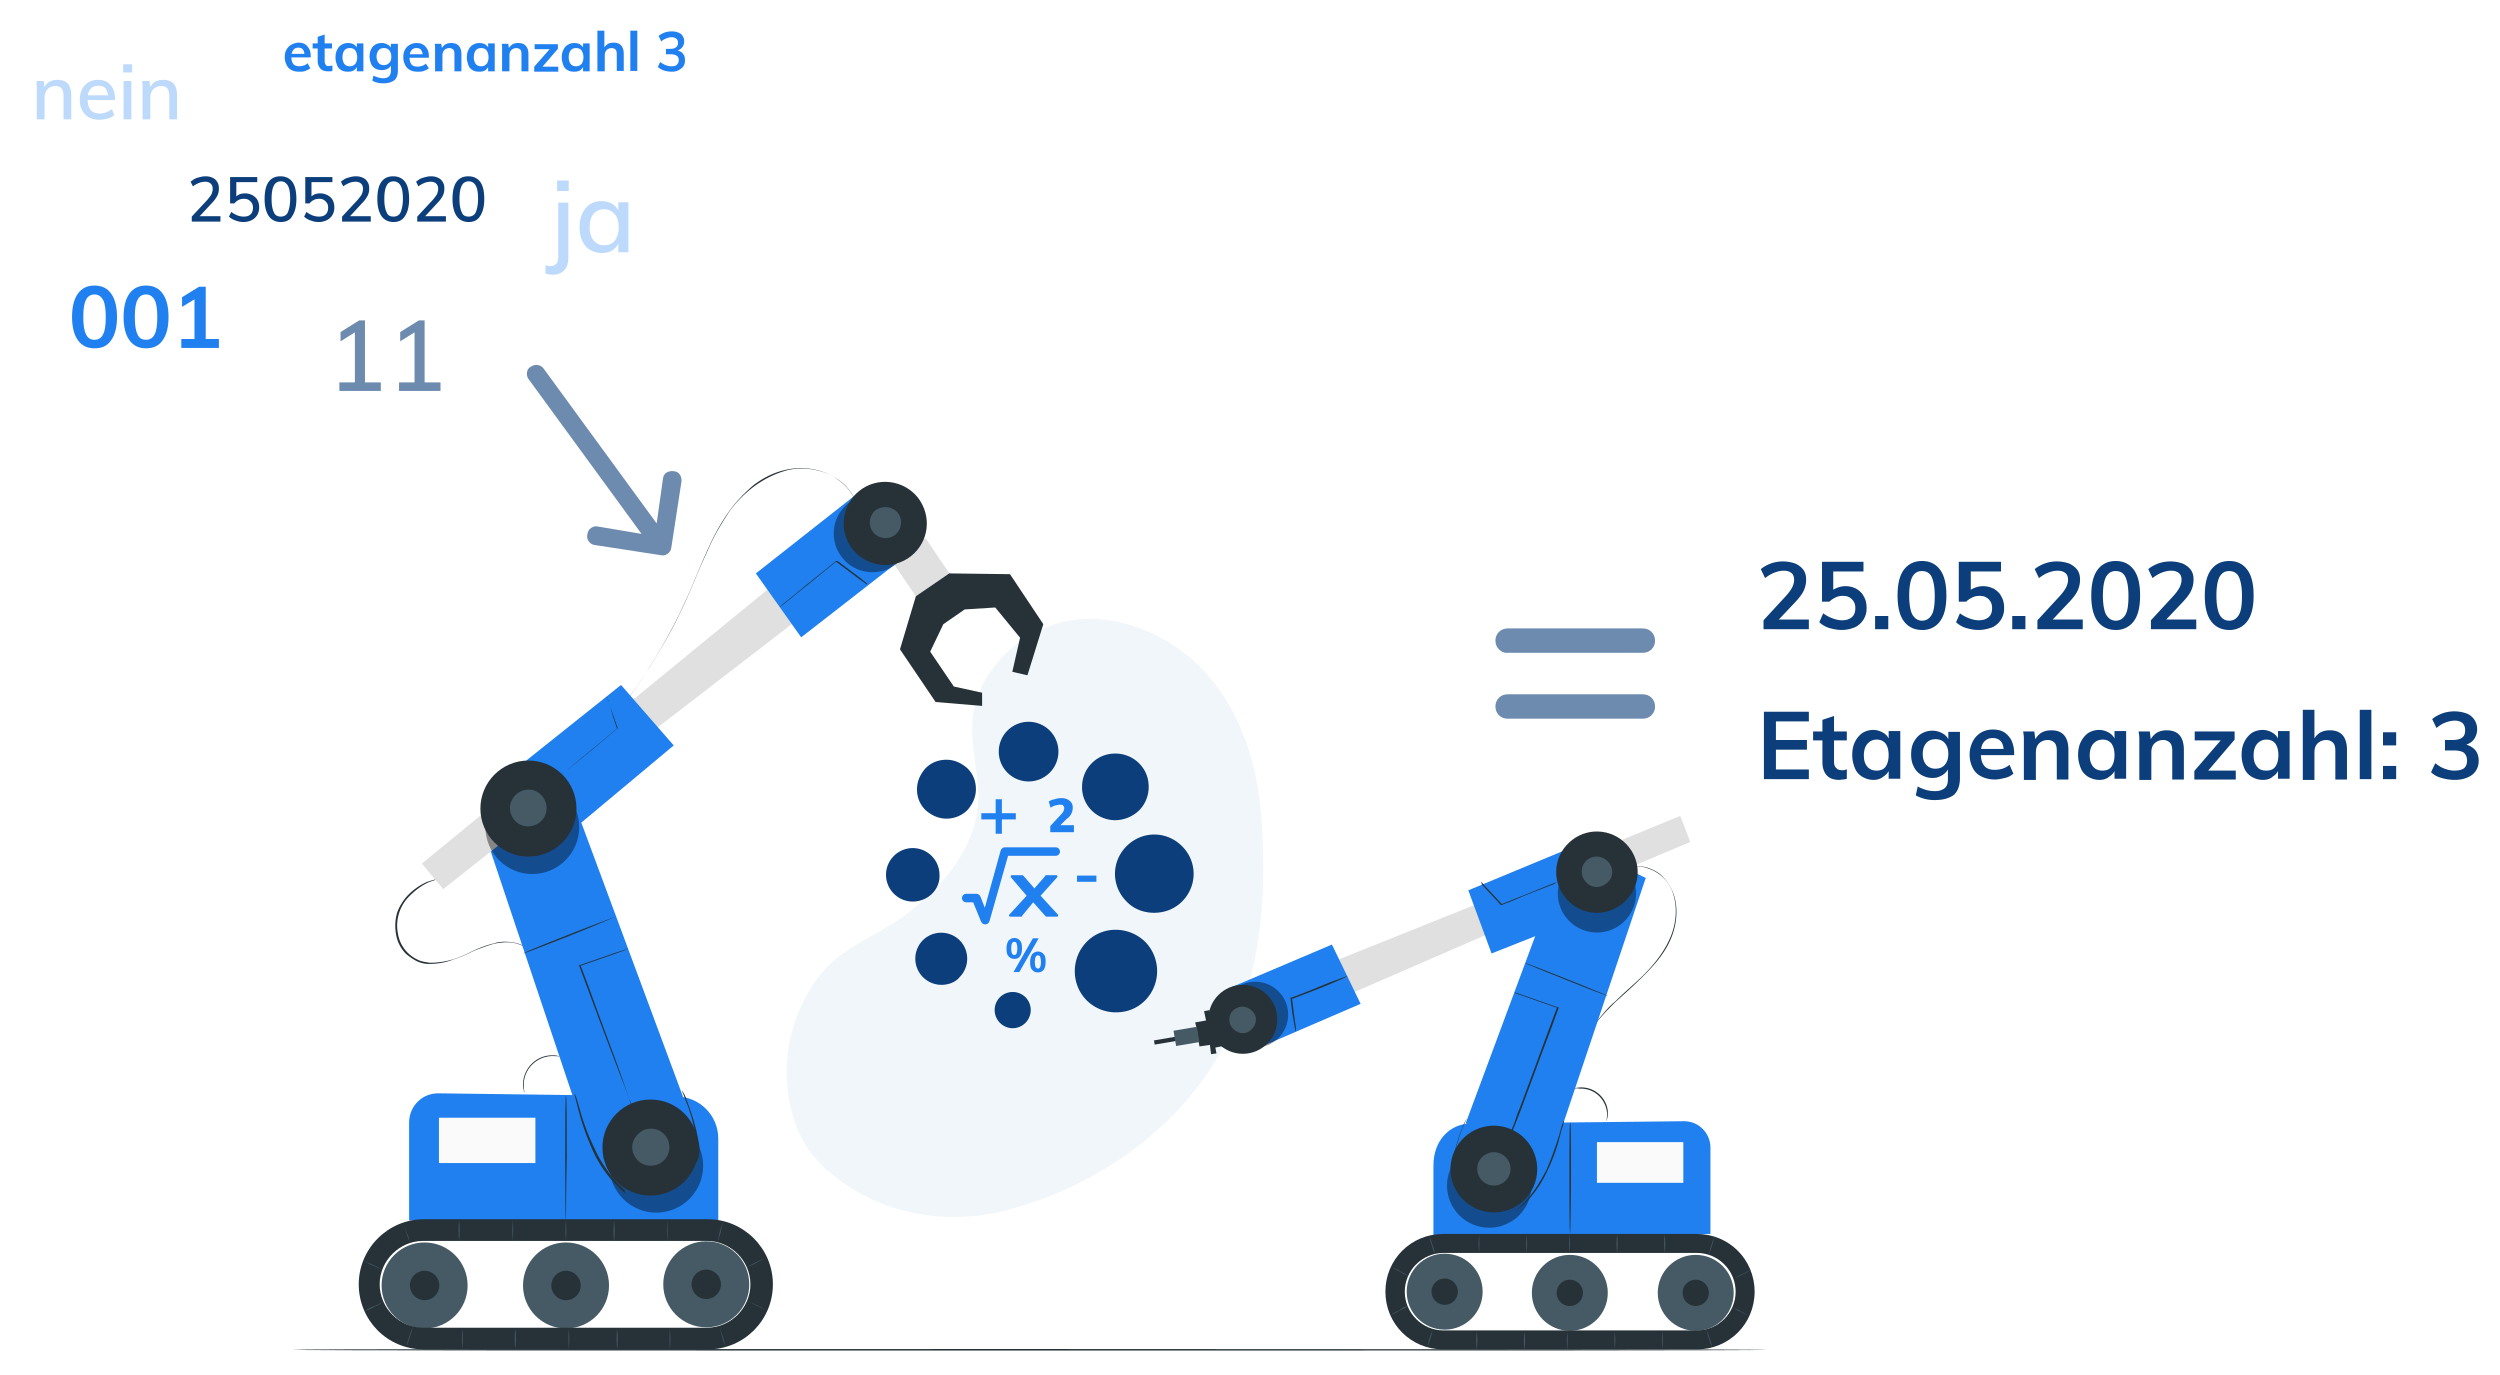 <?xml version="1.0"?>
<svg xmlns="http://www.w3.org/2000/svg" id="Ebene_1" x="0" y="0" version="1.1" viewBox="0 0 645.3 354.9" xml:space="preserve" width="600" height="330">
  <style>
    .st0{enable-background:new}.st1{fill:#0b3e7a}.st2{opacity:.6}.st3{opacity:.3}.st4{fill:#2080f0}.st5{fill:#263238}.st7{fill:#fafafa}.st8{opacity:.4;enable-background:new}.st9{fill:#455a64}.st10{fill:#e0e0e0}
  </style>
  <g>
    <g>
      <g class="st0">
        <path d="M49.5 57.1v-1.2l4-4.3c.5-.6.9-1.1 1.1-1.5.2-.5.3-.9.3-1.4 0-.6-.2-1-.5-1.3-.3-.3-.8-.5-1.4-.5-.5 0-1.1.1-1.6.3s-1.1.5-1.6.9l-.6-1.2c.5-.4 1-.8 1.7-1 .7-.2 1.4-.4 2.1-.4.7 0 1.3.1 1.9.4.5.2.9.6 1.2 1.1.3.5.4 1 .4 1.6 0 .7-.1 1.3-.4 1.9-.3.6-.8 1.3-1.5 2l-3.7 4-.2-.7h6.2v1.4h-7.4zM62.9 57.3c-.7 0-1.4-.1-2.1-.4-.7-.2-1.3-.6-1.7-1l.6-1.2c.5.4 1.1.7 1.6.9.5.2 1.1.3 1.6.3.8 0 1.4-.2 1.8-.6.4-.4.6-1 .6-1.7 0-.5-.1-.9-.3-1.2s-.5-.6-.8-.8-.8-.3-1.2-.3c-.5 0-1 .1-1.4.3-.4.2-.8.5-1.1.9h-1.1v-6.8h7V47H61v4.3l-.5-.1a4 4 0 011.2-1 4.15 4.15 0 013.5.2c.5.3 1 .7 1.3 1.3s.4 1.2.4 1.9-.2 1.4-.5 1.9-.8 1-1.4 1.3c-.6.3-1.3.5-2.1.5zM72.5 57.3c-1.3 0-2.4-.5-3.1-1.5-.7-1-1.1-2.5-1.1-4.4 0-1.9.3-3.4 1-4.4s1.7-1.5 3.1-1.5c1.3 0 2.4.5 3.1 1.5.7 1 1 2.5 1 4.4 0 1.9-.4 3.4-1.1 4.4-.5 1-1.6 1.5-2.9 1.5zm0-1.4c.8 0 1.5-.4 1.8-1.1s.6-1.9.6-3.5-.2-2.7-.6-3.4-1-1.1-1.8-1.1-1.5.4-1.8 1.1c-.4.7-.6 1.9-.6 3.4 0 1.6.2 2.7.6 3.5.3.8 1 1.1 1.8 1.1zM82.3 57.3c-.7 0-1.4-.1-2.1-.4-.7-.2-1.3-.6-1.7-1l.6-1.2c.5.4 1.1.7 1.6.9.5.2 1.1.3 1.6.3.8 0 1.4-.2 1.8-.6.4-.4.6-1 .6-1.7 0-.5-.1-.9-.3-1.2s-.5-.6-.8-.8-.8-.3-1.2-.3c-.5 0-1 .1-1.4.3-.4.2-.8.5-1.1.9h-1.1v-6.8h7V47h-5.4v4.3l-.5-.1a4 4 0 011.2-1 4.15 4.15 0 013.5.2c.5.3 1 .7 1.3 1.3s.4 1.2.4 1.9-.2 1.4-.5 1.9-.8 1-1.4 1.3c-.6.3-1.3.5-2.1.5zM88.3 57.1v-1.2l4-4.3c.5-.6.9-1.1 1.1-1.5.2-.5.3-.9.3-1.4 0-.6-.2-1-.5-1.3-.3-.3-.8-.5-1.4-.5-.5 0-1.1.1-1.6.3s-1.1.5-1.6.9l-.6-1.2c.5-.4 1-.8 1.7-1 .7-.2 1.4-.4 2.1-.4.7 0 1.3.1 1.9.4.5.2.9.6 1.2 1.1.3.5.4 1 .4 1.6 0 .7-.1 1.3-.4 1.9-.3.6-.8 1.3-1.5 2l-3.7 4-.2-.7h6.2v1.4h-7.4zM101.6 57.3c-1.3 0-2.4-.5-3.1-1.5-.7-1-1.1-2.5-1.1-4.4 0-1.9.3-3.4 1-4.4s1.7-1.5 3.1-1.5c1.3 0 2.4.5 3.1 1.5.7 1 1 2.5 1 4.4 0 1.9-.4 3.4-1.1 4.4-.6 1-1.6 1.5-2.9 1.5zm0-1.4c.8 0 1.5-.4 1.8-1.1s.6-1.9.6-3.5-.2-2.7-.6-3.4-1-1.1-1.8-1.1-1.5.4-1.8 1.1c-.4.7-.6 1.9-.6 3.4 0 1.6.2 2.7.6 3.5.3.8.9 1.1 1.8 1.1zM107.7 57.1v-1.2l4-4.3c.5-.6.9-1.1 1.1-1.5.2-.5.3-.9.3-1.4 0-.6-.2-1-.5-1.3-.3-.3-.8-.5-1.4-.5-.5 0-1.1.1-1.6.3s-1.1.5-1.6.9l-.6-1.2c.5-.4 1-.8 1.7-1 .7-.2 1.4-.4 2.1-.4.7 0 1.3.1 1.9.4.5.2.9.6 1.2 1.1.3.5.4 1 .4 1.6 0 .7-.1 1.3-.4 1.9-.3.6-.8 1.3-1.5 2l-3.7 4-.2-.7h6.2v1.4h-7.4zM121 57.3c-1.3 0-2.4-.5-3.1-1.5-.7-1-1.1-2.5-1.1-4.4 0-1.9.3-3.4 1-4.4s1.7-1.5 3.1-1.5c1.3 0 2.4.5 3.1 1.5.7 1 1 2.5 1 4.4 0 1.9-.4 3.4-1.1 4.4-.6 1-1.6 1.5-2.9 1.5zm0-1.4c.8 0 1.5-.4 1.8-1.1s.6-1.9.6-3.5-.2-2.7-.6-3.4-1-1.1-1.8-1.1-1.5.4-1.8 1.1c-.4.7-.6 1.9-.6 3.4 0 1.6.2 2.7.6 3.5.3.8.9 1.1 1.8 1.1z" class="st1"/>
      </g>
    </g>
    <g class="st2">
      <g class="st0">
        <path d="M87.6 100.9v-2.2h10.7v2.2H87.6zm4-1.2V84.4l1.4.5-5.1 3.2v-2.4l4.8-3h1.5v17h-2.6zM103 100.9v-2.2h10.7v2.2H103zm4-1.2V84.4l1.4.5-5.1 3.2v-2.4l4.8-3h1.5v17H107z" class="st1"/>
      </g>
    </g>
    <g class="st3">
      <g class="st0">
        <path d="M140.6 68.4c.3.1.5.1.7.2.2 0 .4.1.6.1.4 0 .8-.1 1.1-.2.3-.1.6-.4.8-.7.2-.4.3-.8.3-1.5v-14h2.6v14.2c0 1.5-.4 2.6-1.1 3.3-.7.7-1.7 1.1-3 1.1-.3 0-.6 0-.9-.1-.3 0-.6-.1-.9-.2v-2.2zm3.2-21.8h3v2.7h-3v-2.7zM155.3 65.3c-1.1 0-2.1-.3-3-.8-.9-.5-1.5-1.3-2-2.3-.5-1-.7-2.2-.7-3.5s.2-2.5.7-3.6c.5-1 1.1-1.8 2-2.4.9-.6 1.9-.8 3-.8s2.1.3 2.9.8c.8.6 1.4 1.3 1.7 2.4l-.3.2v-3.1h2.6v12.9h-2.6V62l.3.1c-.3 1-.8 1.8-1.7 2.4-.7.6-1.7.8-2.9.8zm.7-2c1.2 0 2.1-.4 2.7-1.2.6-.8 1-1.9 1-3.4s-.3-2.6-1-3.4-1.6-1.3-2.7-1.3c-1.2 0-2.1.4-2.8 1.2-.7.8-1 2-1 3.4 0 1.5.3 2.6 1 3.4.7.9 1.6 1.3 2.8 1.3z" class="st4"/>
      </g>
    </g>
    <g class="st3">
      <g class="st0">
        <path d="M9.5 30.8v-7.1-1.4c0-.5-.1-.9-.1-1.4h1.9l.2 2-.3.1c.3-.8.8-1.4 1.4-1.8.6-.4 1.4-.6 2.2-.6 2.4 0 3.6 1.3 3.6 4v6.2h-2v-6.1c0-.9-.2-1.5-.5-1.9-.3-.4-.9-.6-1.6-.6-.9 0-1.5.3-2 .8s-.8 1.2-.8 2.1v5.7h-2zM29.5 29.7c-.4.4-1 .7-1.7.9-.7.2-1.4.3-2.1.3-1.1 0-2-.2-2.7-.6-.8-.4-1.3-1-1.8-1.8-.4-.8-.6-1.7-.6-2.8 0-1 .2-1.9.6-2.7.4-.8 1-1.4 1.7-1.8.7-.4 1.5-.6 2.5-.6.9 0 1.7.2 2.3.6.6.4 1.1 1 1.5 1.7.3.7.5 1.6.5 2.6v.3h-7.3v-1.2h6.1l-.6.7c0-1.1-.2-1.9-.6-2.4-.4-.6-1.1-.8-1.9-.8-.9 0-1.6.3-2.1.9-.5.6-.7 1.5-.7 2.6 0 1.2.3 2.2.8 2.8.5.6 1.3.9 2.4.9.6 0 1.1-.1 1.6-.3.5-.2 1-.5 1.5-.8l.6 1.5zM31.8 16.6h2.3v2.1h-2.3v-2.1zm.1 14.2v-9.9h2v9.9h-2zM36.8 30.8v-7.1-1.4c0-.5-.1-.9-.1-1.4h1.9l.2 2-.3.1c.3-.8.8-1.4 1.4-1.8.6-.4 1.4-.6 2.2-.6 2.4 0 3.6 1.3 3.6 4v6.2h-2v-6.1c0-.9-.2-1.5-.5-1.9-.3-.4-.9-.6-1.6-.6-.9 0-1.5.3-2 .8s-.8 1.2-.8 2.1v5.7h-2z" class="st4"/>
      </g>
    </g>
    <g>
      <g class="st0">
        <path d="M24.4 89.9c-1.9 0-3.3-.7-4.3-2.1-1-1.4-1.5-3.4-1.5-6s.5-4.6 1.5-6c1-1.4 2.4-2.1 4.3-2.1s3.3.7 4.3 2.1c1 1.4 1.5 3.4 1.5 6s-.5 4.6-1.5 6c-1 1.5-2.4 2.1-4.3 2.1zm0-2.2c1 0 1.8-.5 2.2-1.4.5-.9.7-2.4.7-4.5 0-2-.2-3.5-.7-4.4-.5-.9-1.2-1.4-2.2-1.4s-1.8.5-2.2 1.4c-.5.9-.7 2.4-.7 4.4 0 2 .2 3.5.7 4.5.5 1 1.2 1.4 2.2 1.4zM37.7 89.9c-1.9 0-3.3-.7-4.3-2.1-1-1.4-1.5-3.4-1.5-6s.5-4.6 1.5-6c1-1.4 2.4-2.1 4.3-2.1s3.3.7 4.3 2.1c1 1.4 1.5 3.4 1.5 6s-.5 4.6-1.5 6c-1 1.5-2.5 2.1-4.3 2.1zm0-2.2c1 0 1.8-.5 2.2-1.4.5-.9.7-2.4.7-4.5 0-2-.2-3.5-.7-4.4-.5-.9-1.2-1.4-2.2-1.4s-1.8.5-2.2 1.4c-.5.9-.7 2.4-.7 4.4 0 2 .2 3.5.7 4.5.4 1 1.2 1.4 2.2 1.4zM46.8 89.8v-2.3h9.7v2.3h-9.7zm3.4-1.3V76.1l1.4.3-4.6 2.8v-2.5l4.4-2.7h1.7v14.4h-2.9z" class="st4"/>
      </g>
    </g>
    <g>
      <g class="st0">
        <path d="M80.1 17.6c-.3.3-.8.5-1.3.7-.5.2-1 .2-1.5.2-.8 0-1.4-.1-2-.4-.6-.3-1-.7-1.3-1.3-.3-.6-.5-1.2-.5-2 0-.7.1-1.4.4-1.9.3-.6.7-1 1.2-1.3s1.3-.6 1.9-.6c.7 0 1.2.1 1.7.4.5.3.8.7 1.1 1.2s.4 1.2.4 1.9v.3h-5.1v-.9h4l-.5.5c0-.7-.1-1.2-.4-1.6-.3-.4-.7-.5-1.2-.5-.6 0-1 .2-1.3.6-.3.4-.5 1-.5 1.7 0 .9.2 1.5.5 1.9s.9.6 1.6.6c.4 0 .8-.1 1.1-.2.4-.1.7-.3 1-.6l.7 1.3zM80.7 12.5v-1.3h5v1.3h-5zm5.1 4.4v1.4c-.2.1-.4.1-.6.1h-.6c-.8 0-1.4-.2-1.9-.7-.4-.5-.7-1.1-.7-2V9.5l1.8-.6v6.9c0 .3.1.6.2.8.1.2.2.3.4.4s.4 0 .6 0h.4c.2 0 .2-.1.4-.1zM89.8 18.5c-.6 0-1.2-.1-1.7-.4s-.9-.7-1.1-1.3-.4-1.2-.4-1.9c0-.8.1-1.4.4-2 .3-.6.6-1 1.1-1.3s1-.5 1.7-.5c.6 0 1.1.1 1.6.4.4.3.8.7.9 1.2l-.2.1v-1.6h1.7v7.2h-1.7v-1.6l.2.1c-.2.5-.5.9-.9 1.2s-1 .4-1.6.4zm.5-1.4c.6 0 1-.2 1.4-.6.3-.4.5-1 .5-1.7 0-.8-.2-1.3-.5-1.8-.3-.4-.8-.6-1.4-.6-.6 0-1.1.2-1.4.6-.3.4-.5 1-.5 1.8 0 .7.2 1.3.5 1.7s.8.6 1.4.6zM99 21.5c-1.1 0-2.1-.2-2.9-.7l.3-1.3a5.85 5.85 0 002.6.7c.6 0 1.1-.2 1.4-.5.3-.3.5-.8.5-1.4v-1.8h.2c-.1.3-.3.6-.5.8-.2.3-.5.4-.9.6a3.6 3.6 0 01-2.8-.2c-.5-.3-.9-.7-1.1-1.2s-.4-1.2-.4-1.9.1-1.3.4-1.9.6-.9 1.1-1.2c.5-.3 1-.4 1.7-.4.6 0 1.1.2 1.6.5s.8.7.9 1.2h-.2v-1.5h1.8v6.9c0 1.1-.3 2-.9 2.5-.7.5-1.6.8-2.8.8zm.1-4.7c.6 0 1-.2 1.4-.6s.5-.9.5-1.6-.2-1.2-.5-1.6c-.3-.4-.8-.6-1.4-.6-.6 0-1.1.2-1.4.6-.3.4-.5.9-.5 1.6s.2 1.2.5 1.6c.3.4.8.6 1.4.6zM110.7 17.6c-.3.3-.8.5-1.3.7-.5.2-1 .2-1.5.2-.8 0-1.4-.1-2-.4-.6-.3-1-.7-1.3-1.3-.3-.6-.5-1.2-.5-2 0-.7.1-1.4.4-1.9.3-.6.7-1 1.2-1.3s1.1-.5 1.8-.5 1.2.1 1.7.4c.5.3.8.7 1.1 1.2s.4 1.2.4 1.9v.3h-5.1V14h4l-.5.5c0-.7-.1-1.2-.4-1.6-.3-.4-.7-.5-1.2-.5-.6 0-1 .2-1.3.6-.3.4-.5 1-.5 1.7 0 .9.2 1.5.5 1.9s.9.6 1.6.6c.4 0 .8-.1 1.1-.2.4-.1.7-.3 1-.6l.8 1.2zM112.3 18.4v-5.1-1c0-.3 0-.7-.1-1h1.7l.2 1.4h-.2c.2-.5.6-.9 1-1.2s1-.4 1.6-.4c1.7 0 2.6 1 2.6 2.9v4.4h-1.8V14c0-.6-.1-1-.3-1.2s-.6-.4-1-.4c-.5 0-1 .2-1.3.5s-.5.8-.5 1.4v4.1h-1.9zM123.7 18.5c-.6 0-1.2-.1-1.7-.4s-.9-.7-1.1-1.3-.4-1.2-.4-1.9c0-.8.1-1.4.4-2 .3-.6.6-1 1.1-1.3s1-.5 1.7-.5c.6 0 1.1.1 1.6.4.4.3.8.7.9 1.2l-.2.1v-1.6h1.7v7.2H126v-1.6l.2.1c-.2.5-.5.9-.9 1.2s-1 .4-1.6.4zm.5-1.4c.6 0 1-.2 1.4-.6.3-.4.5-1 .5-1.7 0-.8-.2-1.3-.5-1.8-.3-.4-.8-.6-1.4-.6-.6 0-1.1.2-1.4.6-.3.4-.5 1-.5 1.8 0 .7.2 1.3.5 1.7s.8.6 1.4.6zM129.6 18.4v-5.1-1c0-.3 0-.7-.1-1h1.7l.2 1.4h-.2c.2-.5.6-.9 1-1.2s1-.4 1.6-.4c1.7 0 2.6 1 2.6 2.9v4.4h-1.8V14c0-.6-.1-1-.3-1.2s-.6-.4-1-.4c-.5 0-1 .2-1.3.5s-.5.8-.5 1.4v4.1h-1.9zM137.9 18.4v-1.2l4.4-5 .1.5H138v-1.3h6v1.2l-4.4 5.1-.1-.5h4.6v1.3h-6.2zM148.2 18.5c-.6 0-1.2-.1-1.7-.4s-.9-.7-1.1-1.3-.4-1.2-.4-1.9c0-.8.1-1.4.4-2 .3-.6.6-1 1.1-1.3s1-.5 1.7-.5c.6 0 1.1.1 1.6.4.4.3.8.7.9 1.2l-.2.1v-1.6h1.7v7.2h-1.7v-1.6l.2.1c-.2.5-.5.9-.9 1.2s-1 .4-1.6.4zm.5-1.4c.6 0 1-.2 1.4-.6.3-.4.5-1 .5-1.7 0-.8-.2-1.3-.5-1.8-.3-.4-.8-.6-1.4-.6-.6 0-1.1.2-1.4.6-.3.4-.5 1-.5 1.8 0 .7.2 1.3.5 1.7s.8.6 1.4.6zM154.2 18.4V7.9h1.8v4.7h-.2c.2-.5.6-.9 1-1.2s1-.4 1.6-.4c1.7 0 2.6 1 2.6 2.9v4.4h-1.8V14c0-.6-.1-1-.3-1.2s-.6-.4-1-.4c-.5 0-1 .2-1.3.5s-.5.8-.5 1.4v4.1h-1.9zM162.7 18.4V7.9h1.8v10.4h-1.8zM173.4 18.5c-.7 0-1.3-.1-2-.3-.6-.2-1.1-.5-1.6-.9l.6-1.3c.4.3.9.6 1.4.8s1 .3 1.5.3c.7 0 1.1-.1 1.4-.4.3-.3.5-.6.5-1.2 0-.5-.2-.9-.5-1.1-.3-.2-.8-.4-1.5-.4h-1.3v-1.4h1.1c.7 0 1.1-.1 1.5-.4.3-.2.5-.6.5-1.1 0-.5-.1-.8-.4-1.1-.3-.2-.7-.4-1.2-.4s-.9.1-1.4.3c-.5.2-.9.4-1.3.8l-.7-1.4c.4-.4.9-.6 1.5-.9.6-.2 1.3-.3 1.9-.3.7 0 1.2.1 1.7.3.5.2.9.5 1.1.9.3.4.4.9.4 1.4 0 .6-.2 1.1-.5 1.5-.3.4-.8.7-1.3.9V13c.7.2 1.2.4 1.5.9.4.4.5 1 .5 1.7 0 .9-.3 1.6-1 2.1s-1.3.8-2.4.8z" class="st4"/>
      </g>
    </g>
  </g>
  <g id="freepik--Floor--inject-2">
    <path d="M456.6 348.4c0 .2-85.3.2-190.6.2s-190.6 0-190.6-.2 85.3-.2 190.6-.2 190.6.1 190.6.2z" class="st5"/>
  </g>
  <path fill="#e4eef9" d="M325.4 208.9c-1.2-12.9-5.7-26-14.4-35.5-8.8-9.5-22.3-15.4-35-13.2-12.8 2.2-24.1 13.2-25 26.1-.5 6.9 1.8 13.7 1.5 20.6-.6 12-9.2 22-18.7 29.2-8.3 6.1-17.2 8.5-23.1 16.8-10.6 15.1-8.9 32.6-2.6 42.9 2.2 3.5 5.7 6.9 10 9.8 12.1 8.3 27.4 10.5 41.6 6.8 22.1-5.7 42.1-19.5 53.5-37.7 13-20.9 14-44.4 12.2-65.8z" opacity=".5"/>
  <g id="freepik--robot-3--inject-2">
    <path d="M416.8 225.6l.5-.5.3-.2.3-.2.5-.3.5-.2c2-.8 4.3-.9 6.5-.2 1.4.5 2.8 1.2 3.8 2.3 1.2 1.2 2.2 2.8 2.8 4.5 1.2 3.5.9 7.8-.8 11.7s-4.5 6.9-7.1 9.5c-2.6 2.6-5.1 4.8-7.1 6.6-1.5 1.5-3.1 3.1-4.5 4.8-.5.6-.9 1.1-1.1 1.4l-.3.3c0 .2-.2.2-.2.2s0-.2.2-.2c0-.2.2-.3.3-.5.2-.3.6-.8 1.1-1.4 1.4-1.7 2.8-3.4 4.5-4.8 2-2 4.5-4.1 7.1-6.6 2.6-2.6 5.2-5.7 6.9-9.5 1.7-3.8 2-8 .9-11.5a9.97 9.97 0 00-6.4-6.6c-2-.8-4.3-.8-6.3 0-1 .7-1.8 1-2.4 1.4z" class="st5"/>
    <path d="M370 318.8v-18c0-6.5 4.3-10.8 9.7-10.8l55-.6c3.7 0 6.6 2.9 6.8 6.5v22.6l-71.5.3z" class="st4"/>
    <path d="M412.2 294.8h22.3v10.5h-22.3z" class="st7"/>
    <path d="M405.3 318.3c-.2 0-.2-6.3-.2-14.3s0-14.3.2-14.3.2 6.3.2 14.3-.2 14.3-.2 14.3zM405.5 281.3c.2-.2.3-.2.6-.3a6.87 6.87 0 018.9 5.7v.5c0 .6 0 1.1-.2 1.7 0 .2-.2.5-.2.6.2-.8.2-1.4.2-2.2-.3-3.7-3.4-6.5-7.1-6.3-.7-.2-1.5 0-2.2.3z" class="st5"/>
    <path d="M378.3 290l27-72.7 19.5 9.3-22.9 68.2z" class="st4"/>
    <circle cx="384.4" cy="306" r="10.9" class="st8"/>
    <circle cx="385.6" cy="301.8" r="11.2" class="st5" transform="rotate(-65.41 385.56 301.78)"/>
    <circle cx="385.6" cy="301.7" r="4.3" class="st9"/>
    <path d="M389.8 292.5c0-.2.2-.3.2-.5.2-.3.3-.8.5-1.2.5-1.1.9-2.8 1.7-4.6 1.5-4 3.5-9.4 5.7-15.4l4-10.8.2.2-8-2.8-2.3-.8-.6-.2s-.2 0-.2-.2h.2l.6.2 2.3.8 8 2.8h.2v.2c-1.1 3.1-2.5 6.9-4 10.8l-5.7 15.4-1.8 4.6-.5 1.2c-.4 0-.4.1-.5.3zM415 257c0 .2-4.8-1.7-10.8-4.1-5.8-2.3-10.6-4.3-10.6-4.3 0-.2 4.8 1.7 10.8 4.1 5.8 2.3 10.6 4.3 10.6 4.3zM391.3 312.5l.8-.8c.8-.6 1.4-1.2 2-2 2-2.3 3.7-5.1 5.1-7.8 1.2-2.9 2.3-5.8 3.2-8.8l.8-2.8c.2-.3.2-.5.3-.8l.2-.3v.3c0 .2-.2.5-.2.8-.2.6-.5 1.5-.8 2.8-.8 3.1-1.8 6-3.2 8.9a29.2 29.2 0 01-5.1 7.8c-.6.8-1.4 1.4-2.2 2-.2.2-.5.3-.6.5l-.3.2zM377 306.5h-.2c-.2 0-.3-.2-.5-.3-.6-.5-1.1-.9-1.2-1.7-.3-.9-.5-2-.3-3.1.2-1.2.3-2.5.6-3.7.5-2.2 1.2-4.5 2-6.5.3-.8.6-1.4.8-1.8.2-.3.2-.5.3-.6 0 .3-.2.5-.3.8-.2.5-.5 1.1-.8 1.8-.8 2.2-1.4 4.3-2 6.5-.5 2.6-1.1 5.1-.5 6.6.2.6.6 1.2 1.2 1.5.6.3.9.3.9.5z" class="st5"/>
    <circle cx="372.9" cy="333.4" r="9.8" class="st9"/>
    <circle cx="372.9" cy="333.4" r="3.4" class="st5"/>
    <circle cx="405.2" cy="333.7" r="9.8" class="st9"/>
    <circle cx="405.2" cy="333.7" r="3.4" class="st5"/>
    <circle cx="437.7" cy="333.7" r="9.8" class="st9"/>
    <circle cx="437.7" cy="333.7" r="3.4" class="st5"/>
    <path d="M438 348.3h-65.5c-8.3 0-14.9-6.6-14.9-14.9s6.6-14.9 14.9-14.9H438c8.3 0 14.9 6.6 14.9 14.9s-6.6 14.9-14.9 14.9zm-65.4-24.9c-5.5 0-10 4.5-10 10s4.5 10 10 10H438c5.5 0 10-4.5 10-10s-4.5-10-10-10h-65.4z" class="st5"/>
    <path d="M405.2 323.4c-.2-1.5-.2-3.2 0-4.8.1 1.6.1 3.1 0 4.8zM417.4 323.4c-.2-1.5-.2-3.2 0-4.8.2 1.6.2 3.1 0 4.8zM429.7 323.4c-.2-1.5-.2-3.2 0-4.8.2 1.6.2 3.1 0 4.8zM441.1 323.8c.2-.8.3-1.5.6-2.3.2-.8.5-1.5.8-2.3-.2.8-.3 1.5-.6 2.3-.2.8-.5 1.6-.8 2.3zM447.6 330c1.4-.8 2.8-1.5 4.3-2.2-.6.5-1.4.8-2.2 1.2-.6.4-1.4.7-2.1 1zM404.5 343.7c.2 1.5.2 3.2 0 4.8-.1-1.8-.1-3.3 0-4.8zM416.8 343.5c.2 1.5.2 3.2 0 4.8-.1-1.7-.1-3.3 0-4.8zM429.1 343.5c.2 1.5.2 3.2 0 4.8-.1-1.7-.1-3.3 0-4.8zM440.5 343.2c.3.8.6 1.5.8 2.3.3.8.5 1.5.6 2.3-.3-.8-.6-1.5-.8-2.3-.3-.8-.4-1.5-.6-2.3zM447.3 337.5c.8.3 1.5.6 2.2 1.1.8.3 1.4.8 2.2 1.2-1.5-.7-3.1-1.5-4.4-2.3zM393.5 343.7c.2 1.5.2 3.2 0 4.8-.2-1.8-.2-3.3 0-4.8zM381.2 343.7c.2 1.5.2 3.2 0 4.8-.2-1.8-.2-3.3 0-4.8zM369.8 343.2c-.2.8-.3 1.5-.6 2.3-.2.8-.5 1.5-.8 2.3.3-1.7.8-3.2 1.4-4.6zM363.4 337.1c-.6.5-1.4.8-2.2 1.2-.8.5-1.4.8-2.2 1.1.6-.5 1.4-.8 2.2-1.2.6-.5 1.4-1 2.2-1.1zM394.1 323.4c-.2-1.5-.2-3.2 0-4.8.1 1.7.1 3.2 0 4.8zM381.8 323.4c-.2-1.5-.2-3.2 0-4.8.1 1.7.1 3.2 0 4.8zM370.4 323.8c-.3-.8-.6-1.5-.8-2.3-.3-.8-.5-1.5-.6-2.3.3.8.6 1.5.8 2.3.3.6.5 1.4.6 2.3zM363.7 329.4c-.8-.3-1.5-.6-2.2-1.1-.8-.3-1.4-.8-2.2-1.2.8.3 1.5.6 2.2 1.1.8.4 1.4.7 2.2 1.2z" class="st9"/>
    <path d="M344.9 247.9l36.7-14.7 2.2 8-35 15.2z" class="st10"/>
    <path d="M411 235.8l-26 10.3-6-16.3 29.4-12.2z" class="st4"/>
    <path d="M420.2 224.1l16.1-6.8-2.6-6.7-15.6 6.4z" class="st10"/>
    <circle cx="412.2" cy="230.6" r="10.1" class="st8"/>
    <path d="M419.9 218c4 4.3 3.7 10.9-.6 14.8-4.3 4-10.9 3.7-14.8-.6-4-4.3-3.7-10.9.6-14.8 4.2-3.9 10.8-3.7 14.8.6z" class="st5"/>
    <path d="M415.1 222.4c1.5 1.7 1.4 4.1-.3 5.5-1.7 1.5-4.1 1.4-5.5-.3-1.4-1.5-1.4-4 .2-5.5 1.5-1.4 3.9-1.4 5.6.3-.1 0 0 0 0 0z" class="st9"/>
    <path d="M382.3 227.6l.5.5c.3.3.6.8 1.1 1.2l3.8 4.1h-.2l3.5-1.4c3.1-1.2 5.7-2.3 7.7-3.1l2.3-.9c.3-.2.6-.2.9-.3-.3.2-.6.3-.8.5l-2.3.9c-2 .8-4.8 1.8-7.7 3.1l-3.5 1.4h-.2l-3.8-4.1c-.5-.5-.8-.9-1.1-1.2-.1-.4-.2-.5-.2-.7z" class="st5"/>
    <path d="M317.9 254.8l25.9-11 7.4 15.3-26.9 11.6z" class="st4"/>
    <circle cx="324" cy="261.9" r="8.5" class="st8"/>
    <circle cx="320.8" cy="263.1" r="8.9" class="st5"/>
    <path d="M319.4 260.1c1.7-.8 3.7.2 4.5 1.8.8 1.7-.2 3.7-1.8 4.5-1.7.8-3.7-.2-4.5-1.8-.8-1.9.1-3.9 1.8-4.5z" class="st9"/>
    <path d="M334.5 266.4c0-.2-.2-.5-.2-.6l-.3-1.8c-.3-1.5-.6-3.7-.9-6.3v-.2h.2l3.2-1.2c3.1-1.2 6-2.5 8-3.2l2.5-.9c.3-.2.6-.2.9-.3-.3.2-.6.3-.9.5l-2.5 1.1c-2 .9-4.9 2-8 3.2l-3.2 1.2.2-.2c.3 2.5.6 4.6.8 6.3.2.8.2 1.4.2 1.8v.6z" class="st5"/>
    <path d="M297.9 268h6.5v1.1h-6.5z" class="st5" transform="rotate(-9.71 301.07 268.51)"/>
    <path d="M316.3 261.9l-3.8.8-.3-2-1.4.3.5 2.4-2.8.5.3 1.2.8 5 2.7-.4.3 2.4 1.4-.2-.3-1.5 3.9-.8z" class="st5"/>
    <path d="M303.2 265.5h6.1v4h-6.1z" class="st9" transform="rotate(-9.71 306.27 267.5)"/>
  </g>
  <g id="freepik--robot-1--inject-2">
    <path d="M113 226.9c-.1 0-.1 0 0 0l-.6.2c-.5.2-.9.3-1.7.6-2 .9-3.8 2.3-5.4 4a10.72 10.72 0 00-2.6 9.2 8.96 8.96 0 005.1 6.8c.9.5 2 .6 3.1.8 2.2 0 4.1-.3 6.1-.9 2-.6 3.7-1.5 5.4-2.3 1.7-.8 3.4-1.4 5.1-1.8 1.5-.5 3.1-.5 4.6-.3 2.3.3 4.5 1.4 5.8 3.2.2.3.5.6.6.9.2.3.3.5.3.8s.2.3.2.5v.2-.2l-.2-.5c0-.2-.2-.5-.3-.8s-.3-.6-.6-.9a9.25 9.25 0 00-5.8-3.1c-1.5-.2-3.1 0-4.6.3-1.7.5-3.4 1.1-5.1 1.8-1.7.8-3.5 1.7-5.5 2.3-2 .8-4.1 1.1-6.3 1.1-1.1 0-2.2-.3-3.2-.8-.9-.5-1.8-1.1-2.6-1.8a9.23 9.23 0 01-2.6-5.2c-.3-1.8-.2-3.7.3-5.4.5-1.5 1.4-2.9 2.3-4 1.5-1.7 3.4-3.1 5.5-4 1-.3 1.8-.6 2.7-.7z" class="st5"/>
    <path d="M185.4 315.1v-21.2c0-6-4.8-10.8-10.8-10.9l-61.5-.8c-4.1 0-7.4 3.2-7.5 7.4V315l79.8.1z" class="st4"/>
    <path d="M113.3 288.5h24.9v11.7h-24.9z" class="st7"/>
    <path d="M146.1 314.8c-.2 0-.2-7.1-.2-16 0-8.8 0-16 .2-16s.2 7.1.2 16c-.2 8.8-.2 16-.2 16zM145.7 273.1c-.8-.3-1.5-.5-2.5-.5-4.1-.3-7.7 2.8-8 6.9 0 .8 0 1.7.2 2.5-.2-.2-.2-.5-.2-.6-.2-.6-.2-1.2-.2-1.8.2-4.1 3.7-7.4 7.8-7.2h.3c.6 0 1.2.2 1.8.5.4.1.7.2.8.2z" class="st5"/>
    <path d="M176.3 283.1l-30.2-81.4-22 10.4 25.6 76.4z" class="st4"/>
    <circle cx="169.4" cy="300.9" r="12.1" class="st8"/>
    <circle cx="167.9" cy="296.2" r="12.4" class="st5"/>
    <path d="M163.6 298c1.1 2.5 3.8 3.5 6.3 2.5 2.5-1.1 3.5-3.8 2.5-6.3-1.1-2.5-3.8-3.5-6.3-2.5-2.5 1.3-3.6 4-2.5 6.3z" class="st9"/>
    <path d="M163.3 285.7l-.2-.5-.6-1.4c-.5-1.2-1.1-3.1-2-5.2-1.7-4.5-4-10.5-6.5-17.2l-4.5-12.1v-.2h.2l8.9-3.1 2.5-.8.6-.2.3-.2-.2.2-.6.3-2.5.9-8.9 3.1v-.2c1.4 3.5 2.9 7.7 4.5 12.1 2.5 6.8 4.8 12.8 6.3 17.2.8 2.2 1.4 4 1.8 5.2.2.6.3 1.1.5 1.4l.4.7c0-.1 0 0 0 0zM135.1 246.1c0-.2 5.2-2.3 11.8-4.9 6.6-2.6 12-4.6 12-4.6s-5.2 2.3-11.8 4.9c-6.6 2.6-12 4.7-12 4.6zM161.7 308.2c-.2 0-.2-.2-.3-.2-.2-.2-.5-.3-.6-.5-.8-.6-1.5-1.4-2.3-2.2-2.3-2.6-4.3-5.5-5.7-8.8-1.4-3.2-2.6-6.5-3.5-10l-.8-3.1-.2-.8v-.3c0 .2.2.2.2.3 0 .2.2.5.3.8l.9 3.1a58 58 0 003.7 9.8c1.4 3.2 3.4 6.1 5.7 8.8l2.3 2.3c-.3.3 0 .6.3.8zM177.6 301.4c.3-.2.5-.3.8-.5.6-.5 1.1-1.1 1.4-1.8.3-1.1.5-2.2.3-3.4-.2-1.2-.5-2.6-.8-4.1-.6-2.5-1.2-4.9-2.2-7.2-.3-.9-.6-1.7-.8-2.2-.2-.3-.2-.5-.3-.8.2.3.3.5.5.8.3.5.6 1.2.9 2.2.9 2.3 1.7 4.8 2.3 7.2.3 1.5.6 2.8.8 4.1.2 1.1 0 2.3-.3 3.4-.3.8-.8 1.4-1.4 1.8-.2.2-.3.2-.6.3-.5.2-.5.2-.6.2z" class="st5"/>
    <circle cx="182.3" cy="331.5" r="11.1" class="st9"/>
    <circle cx="182.3" cy="331.5" r="3.8" class="st5"/>
    <circle cx="146.1" cy="331.8" r="11.1" class="st9"/>
    <circle cx="146.1" cy="331.8" r="3.8" class="st5"/>
    <circle cx="109.6" cy="331.8" r="11.1" class="st9"/>
    <circle cx="109.6" cy="331.8" r="3.8" class="st5"/>
    <path d="M92.6 331.5c0-9.2 7.5-16.8 16.8-16.8h73.3c9.2 0 16.8 7.5 16.8 16.8s-7.5 16.8-16.8 16.8h-73.3c-9.5 0-16.8-7.6-16.8-16.8zm16.6-11.2c-6.1 0-11.2 5.1-11.2 11.2s5.1 11.2 11.2 11.2h73.3c6.1 0 11.2-5.1 11.2-11.2s-5.1-11.2-11.2-11.2h-73.3z" class="st5"/>
    <path d="M146.1 320.3c-.2-1.8-.2-3.5 0-5.4.1 1.9.1 3.7 0 5.4zM132.4 320.3c-.2-1.8-.2-3.5 0-5.4.1 1.9.1 3.7 0 5.4zM118.5 320.3c-.2-1.8-.2-3.5 0-5.4.2 1.9.2 3.7 0 5.4zM105.8 320.8c-.3-.8-.6-1.7-.9-2.5-.3-.9-.5-1.7-.8-2.6.3.8.6 1.7.9 2.6.5.8.6 1.7.8 2.5zM98.6 327.7c-.8-.3-1.7-.8-2.5-1.1-.8-.3-1.5-.8-2.3-1.2.8.3 1.7.8 2.5 1.1.7.3 1.5.7 2.3 1.2zM146.8 343c.2 1.8.2 3.5 0 5.4-.1-1.8-.1-3.7 0-5.4zM133 342.9c.2 1.8.2 3.5 0 5.4-.2-1.9-.2-3.7 0-5.4zM119.3 342.9c.2 1.8.2 3.5 0 5.4-.1-1.9-.1-3.7 0-5.4zM106.6 342.4c-.2.9-.5 1.7-.8 2.6-.3.9-.5 1.7-.9 2.6.4-1.8 1-3.5 1.7-5.2zM98.9 336.1c-.8.5-1.5.9-2.3 1.2-.8.5-1.5.8-2.5 1.1.8-.5 1.5-.9 2.3-1.2.9-.3 1.7-.8 2.5-1.1zM159.3 343c.2 1.8.2 3.5 0 5.4-.2-1.8-.2-3.7 0-5.4zM172.9 343c.2 1.8.2 3.5 0 5.4-.1-1.8-.1-3.7 0-5.4zM185.7 342.4c.6 1.7 1.2 3.4 1.5 5.1-.6-1.5-1-3.2-1.5-5.1zM192.9 335.7c1.7.8 3.2 1.5 4.8 2.5-1.7-.8-3.2-1.6-4.8-2.5zM158.5 320.5c-.2-1.8-.2-3.5 0-5.4.2 1.8.2 3.7 0 5.4zM172.3 320.5c-.2-1.8-.2-3.5 0-5.4v5.4zM185.1 320.8c.2-.9.5-1.7.6-2.6.3-.9.5-1.7.9-2.6-.2.9-.5 1.7-.6 2.6-.3 1-.6 1.8-.9 2.6zM192.6 327.2c1.5-.9 3.1-1.7 4.8-2.5-1.6 1-3.1 1.8-4.8 2.5z" class="st9"/>
    <path d="M159.3 184l.2-.2.5-.6c.5-.5.9-1.2 1.7-2.3a151.45 151.45 0 0013.7-22.5c1.2-2.6 2.6-5.5 3.8-8.5 1.2-2.9 2.5-6 4-9.2 1.4-3.1 3.1-6 4.9-8.6 1.8-2.5 4-4.8 6.3-6.8 2.2-1.7 4.8-3.1 7.5-3.8a17.6 17.6 0 0112.9 1.3c1.4.8 2.6 1.7 3.7 2.8.6.8 1.2 1.5 1.7 2.3l.3.6c0 .2.2.3.2.3l-.2-.2-.3-.6c-.5-.8-1.1-1.5-1.7-2.3-1.1-1.1-2.3-2-3.5-2.8-1.7-.9-3.7-1.5-5.7-1.8-2.5-.3-4.9-.2-7.2.6-2.6.8-5.2 2.2-7.4 3.8a31.3 31.3 0 00-6.5 6.6c-1.8 2.8-3.5 5.5-4.9 8.6-1.4 3.1-2.8 6.1-4 9.1-1.2 2.9-2.5 5.8-3.8 8.5-2.3 4.8-4.9 9.2-7.7 13.7-2.5 3.8-4.5 6.8-6 8.6-.8.9-1.4 1.7-1.8 2.3l-.5.6-.2.5z" class="st5"/>
    <path d="M198.8 151.6l-36.5 29.9 7 6.6 36.1-27.8z" class="st10"/>
    <path d="M148.4 213.7l25.5-21.3-13.6-15.6-29.6 23.6z" class="st4"/>
    <path d="M130.7 216.6l-16.3 12.9-5.5-6.6 15.6-12.8z" class="st10"/>
    <path d="M232.8 140.8h10.5v12.4h-10.5z" class="st10" transform="rotate(-34.12 237.99 147.02)"/>
    <path d="M245 148l15.7.2 8.6 12.9-4.1 13.2-3.9-.9 2-8.8-6.4-7.8-7.9.5-5.5 3.8-3.4 7.1 6.1 9 7.3 1.6v3.4l-12-1-9.2-13.6 4.1-13.7 9.5-6.5" class="st5"/>
    <circle cx="137.4" cy="213.5" r="12.1" class="st8"/>
    <circle cx="136.4" cy="208.7" r="12.4" class="st5"/>
    <path d="M131.9 210.1a4.6 4.6 0 006 2.9 4.6 4.6 0 002.9-6 4.6 4.6 0 00-6-2.9c-2.4.9-3.8 3.6-2.9 6z" class="st9"/>
    <path d="M156.5 179.8c.2.2.2.3.3.6l.6 1.7 2 5.7v.2l-3.8 3.2c-2.9 2.5-5.5 4.5-7.4 6.1l-2.3 1.8-.6.5-.2.2s0-.2.2-.2l.6-.5 2.2-1.8c1.8-1.5 4.5-3.7 7.4-6.1l3.8-3.2v.2c-.8-2.3-1.4-4.3-1.8-5.8-.2-.6-.5-1.2-.5-1.7-.3-.5-.5-.7-.5-.9z" class="st5"/>
    <path d="M221.4 127.3L195.1 148l11.7 16.5 27.5-21.4z" class="st4"/>
    <circle cx="225.2" cy="137.7" r="10" class="st8"/>
    <path d="M221.8 126.7c-4.6 3.7-5.4 10.5-1.7 15.1s10.5 5.4 15.1 1.7 5.4-10.3 1.7-15.1c-3.7-4.6-10.5-5.4-15.1-1.7z" class="st5"/>
    <path d="M226 131.7c-1.7 1.4-2 4-.6 5.7 1.4 1.7 4 2 5.7.6 1.7-1.4 2-4 .6-5.7a4.3 4.3 0 00-5.7-.6z" class="st9"/>
    <path d="M224 151.1c-.3-.2-.5-.3-.6-.5l-1.7-1.2-6-4.5h.2l-3.2 2.6c-3.1 2.6-6 4.8-8 6.5l-2.5 2-.6.5s-.2.2-.3.2c0 0 0-.2.2-.2l.6-.6 2.5-2c2-1.7 4.8-4 8-6.5l3.2-2.6h.4l6 4.5 1.7 1.4c-.4.1-.1.3.1.4z" class="st5"/>
  </g>
  <g class="st2">
    <g>
      <path d="M136.4 97.8l29.2 40-11.3-1.9c-1-.3-2.6.5-2.7 2.1-.3 1 .5 2.6 2.1 2.7l16.9 2.6c1 .3 2.6-.5 2.7-2.1l2.6-16.9c.1-1.3-.5-2.6-2.1-2.7-1.3-.1-2.6.5-2.7 2.1l-1.6 11.4-29.2-40c-.7-1-2.2-1.2-3.2-.5-1.2.5-1.4 2.2-.7 3.2z" class="st1"/>
    </g>
  </g>
  <g opacity=".6">
    <path d="M386.9 167.6c-.6-.6-.9-1.4-.9-2.3 0-.8.3-1.6.9-2.2.6-.6 1.4-.9 2.3-.9H424c.9 0 1.7.3 2.3.9.6.6.9 1.4.9 2.3 0 .8-.3 1.6-.9 2.2-.6.6-1.4.9-2.3.9h-34.9c-.8.1-1.6-.3-2.2-.9zm0 17c-.6-.6-.9-1.4-.9-2.3 0-.8.3-1.6.9-2.2.6-.6 1.4-.9 2.3-.9H424c.9 0 1.7.3 2.3.9.6.6.9 1.4.9 2.3 0 .8-.3 1.6-.9 2.2-.6.6-1.4.9-2.3.9h-34.9c-.8 0-1.6-.3-2.2-.9z" class="st1"/>
  </g>
  <g>
    <g class="st0">
      <path d="M455.2 162.4v-2.3l5.9-6.4c.7-.8 1.2-1.5 1.5-2.1s.5-1.3.5-1.9c0-.8-.2-1.4-.7-1.8-.5-.4-1.1-.6-2-.6-.8 0-1.6.2-2.4.5s-1.6.8-2.4 1.4l-1.1-2.3c.7-.6 1.6-1.1 2.7-1.5a9.46 9.46 0 016.3.1c.8.4 1.5.9 2 1.6.5.7.7 1.5.7 2.5s-.2 1.9-.6 2.8c-.4.9-1.1 1.8-2.1 2.9l-5.3 5.6-.4-1h9.1v2.5h-11.7zM475.4 162.6c-1.1 0-2.1-.2-3.2-.5a6.6 6.6 0 01-2.6-1.5l1-2.3c.8.6 1.6 1 2.4 1.3.8.3 1.6.5 2.5.5 1.1 0 1.9-.3 2.5-.8s.9-1.3.9-2.3c0-.6-.1-1.2-.4-1.7-.3-.5-.6-.8-1.1-1.1-.5-.3-1.1-.4-1.7-.4-.7 0-1.3.1-1.9.4-.6.3-1.1.6-1.6 1.1h-1.9V145H481v2.5h-7.8v5.7l-1-.1c.5-.6 1.1-1 1.8-1.3a5.93 5.93 0 015.2.2c.8.5 1.5 1.1 1.9 2 .5.8.7 1.8.7 2.9a5.32 5.32 0 01-3 5c-1 .4-2.1.7-3.4.7zM484 159h3.4v3.4H484V159zM496.1 162.6c-2 0-3.6-.8-4.7-2.3-1.1-1.5-1.6-3.7-1.6-6.6 0-2.9.5-5.1 1.6-6.6s2.7-2.3 4.7-2.3c2.1 0 3.6.8 4.7 2.3 1.1 1.5 1.6 3.7 1.6 6.6 0 2.9-.5 5.1-1.6 6.6a5.44 5.44 0 01-4.7 2.3zm0-2.4c1.1 0 1.9-.5 2.5-1.5s.8-2.7.8-4.9-.3-3.8-.8-4.9c-.5-1-1.3-1.5-2.5-1.5s-1.9.5-2.5 1.5c-.5 1-.8 2.6-.8 4.8 0 2.2.3 3.9.8 4.9.6 1 1.4 1.6 2.5 1.6zM510.7 162.6c-1.1 0-2.1-.2-3.2-.5a6.6 6.6 0 01-2.6-1.5l1-2.3c.8.6 1.6 1 2.4 1.3.8.3 1.6.5 2.5.5 1.1 0 1.9-.3 2.5-.8s.9-1.3.9-2.3c0-.6-.1-1.2-.4-1.7-.3-.5-.6-.8-1.1-1.1-.5-.3-1.1-.4-1.7-.4-.7 0-1.3.1-1.9.4-.6.3-1.1.6-1.6 1.1h-1.9V145h10.9v2.5h-7.8v5.7l-1-.1c.5-.6 1.1-1 1.8-1.3a5.93 5.93 0 015.2.2c.8.5 1.5 1.1 1.9 2 .5.8.7 1.8.7 2.9a5.32 5.32 0 01-3 5c-1.1.4-2.3.7-3.6.7zM519.4 159h3.4v3.4h-3.4V159zM525.9 162.4v-2.3l5.9-6.4c.7-.8 1.2-1.5 1.5-2.1s.5-1.3.5-1.9c0-.8-.2-1.4-.7-1.8-.5-.4-1.1-.6-2-.6-.8 0-1.6.2-2.4.5s-1.6.8-2.4 1.4l-1.1-2.3c.7-.6 1.6-1.1 2.7-1.5a9.46 9.46 0 016.3.1c.8.4 1.5.9 2 1.6.5.7.7 1.5.7 2.5s-.2 1.9-.6 2.8c-.4.9-1.1 1.8-2.1 2.9l-5.3 5.6-.4-1h9.1v2.5h-11.7zM546.1 162.6c-2 0-3.6-.8-4.7-2.3-1.1-1.5-1.6-3.7-1.6-6.6 0-2.9.5-5.1 1.6-6.6s2.7-2.3 4.7-2.3c2.1 0 3.6.8 4.7 2.3 1.1 1.5 1.6 3.7 1.6 6.6 0 2.9-.5 5.1-1.6 6.6a5.56 5.56 0 01-4.7 2.3zm0-2.4c1.1 0 1.9-.5 2.5-1.5s.8-2.7.8-4.9-.3-3.8-.8-4.9c-.5-1-1.3-1.5-2.5-1.5s-1.9.5-2.5 1.5c-.5 1-.8 2.6-.8 4.8 0 2.2.3 3.9.8 4.9.6 1 1.4 1.6 2.5 1.6zM555.2 162.4v-2.3l5.9-6.4c.7-.8 1.2-1.5 1.5-2.1s.5-1.3.5-1.9c0-.8-.2-1.4-.7-1.8-.5-.4-1.1-.6-2-.6-.8 0-1.6.2-2.4.5s-1.6.8-2.4 1.4l-1.1-2.3c.7-.6 1.6-1.1 2.7-1.5a9.46 9.46 0 016.3.1c.8.4 1.5.9 2 1.6.5.7.7 1.5.7 2.5s-.2 1.9-.6 2.8c-.4.9-1.1 1.8-2.1 2.9l-5.3 5.6-.4-1h9.1v2.5h-11.7zM575.4 162.6c-2 0-3.6-.8-4.7-2.3-1.1-1.5-1.6-3.7-1.6-6.6 0-2.9.5-5.1 1.6-6.6s2.7-2.3 4.7-2.3c2.1 0 3.6.8 4.7 2.3 1.1 1.5 1.6 3.7 1.6 6.6 0 2.9-.5 5.1-1.6 6.6a5.56 5.56 0 01-4.7 2.3zm0-2.4c1.1 0 1.9-.5 2.5-1.5s.8-2.7.8-4.9-.3-3.8-.8-4.9c-.5-1-1.3-1.5-2.5-1.5s-1.9.5-2.5 1.5c-.5 1-.8 2.6-.8 4.8 0 2.2.3 3.9.8 4.9.5 1 1.3 1.6 2.5 1.6z" class="st1"/>
    </g>
  </g>
  <g>
    <g class="st0">
      <path d="M455.3 201.1v-17.4h11.6v2.5h-8.5v4.8h8v2.5h-8v5.1h8.5v2.5h-11.6zM468 191.1v-2.3h8.7v2.3H468zm8.7 7.5v2.4c-.3.1-.6.2-1 .2-.3 0-.7.1-1 .1-1.4 0-2.5-.4-3.2-1.2s-1.1-1.9-1.1-3.4v-10.9l3-1v11.8c0 .6.1 1 .3 1.3s.4.5.7.7c.3.1.6.2 1 .2h.6c.3-.1.5-.2.7-.2zM483.6 201.3c-1.1 0-2-.3-2.9-.8-.8-.5-1.5-1.2-1.9-2.2-.4-1-.7-2.1-.7-3.4 0-1.3.2-2.4.7-3.4.5-1 1.1-1.7 1.9-2.3.8-.5 1.8-.8 2.8-.8 1 0 1.9.3 2.7.8.8.5 1.3 1.2 1.6 2.1l-.3.2v-2.8h3V201h-3v-2.8l.3.1c-.3.9-.8 1.6-1.6 2.1-.7.6-1.6.9-2.6.9zm.8-2.4c1 0 1.8-.3 2.3-1s.8-1.7.8-3-.3-2.3-.8-3c-.6-.7-1.3-1-2.3-1-1 0-1.8.4-2.4 1.1-.6.7-.9 1.7-.9 3s.3 2.2.9 2.9c.6.7 1.4 1 2.4 1zM499.5 206.5a10 10 0 01-5-1.2l.5-2.3c.7.4 1.5.7 2.2.9.7.2 1.5.3 2.3.3 1.1 0 1.9-.3 2.5-.8s.8-1.3.8-2.4v-3h.3a4.2 4.2 0 01-2.4 2.4c-.6.3-1.2.4-1.9.4-1.1 0-2-.3-2.9-.8-.8-.5-1.5-1.2-1.9-2.1-.5-.9-.7-2-.7-3.2 0-1.2.2-2.3.7-3.2s1.1-1.6 1.9-2.1a5.47 5.47 0 015.7 0c.8.5 1.3 1.2 1.6 2.1h-.3v-2.6h3v11.9c0 1.9-.5 3.4-1.6 4.4-1.1.8-2.7 1.3-4.8 1.3zm.1-8.1c1 0 1.8-.3 2.4-1 .6-.7.9-1.6.9-2.8 0-1.2-.3-2.1-.9-2.8-.6-.7-1.4-1-2.4-1s-1.8.3-2.4 1c-.6.7-.9 1.6-.9 2.8 0 1.2.3 2.1.9 2.8a3 3 0 002.4 1zM519.7 199.7c-.6.5-1.3.9-2.2 1.1s-1.7.4-2.6.4c-1.3 0-2.5-.3-3.5-.8s-1.7-1.2-2.2-2.2c-.5-1-.8-2.1-.8-3.4 0-1.3.3-2.4.8-3.4s1.2-1.7 2.1-2.3c.9-.5 1.9-.8 3.1-.8 1.1 0 2.1.2 2.9.7.8.5 1.4 1.2 1.9 2.1.4.9.7 2 .7 3.3v.5h-8.8v-1.6h6.9l-.8.8c0-1.2-.2-2.1-.7-2.7-.5-.6-1.2-.9-2.1-.9-1 0-1.7.3-2.3 1s-.8 1.7-.8 3c0 1.5.3 2.5.9 3.2.6.7 1.5 1 2.7 1 .7 0 1.3-.1 2-.3.6-.2 1.2-.5 1.8-1l1 2.3zM522.4 201.1v-8.8-1.8c0-.6-.1-1.2-.2-1.7h2.9l.3 2.4-.3.1c.4-.9 1-1.6 1.7-2.1.8-.5 1.7-.7 2.7-.7 2.9 0 4.4 1.7 4.4 5.1v7.6h-3v-7.4c0-1-.2-1.7-.6-2.1-.4-.4-1-.7-1.7-.7-.9 0-1.7.3-2.3.9-.6.6-.8 1.4-.8 2.4v7h-3.1zM541.9 201.3c-1.1 0-2-.3-2.9-.8-.8-.5-1.5-1.2-1.9-2.2-.4-1-.7-2.1-.7-3.4 0-1.3.2-2.4.7-3.4.5-1 1.1-1.7 1.9-2.3.8-.5 1.8-.8 2.8-.8 1 0 1.9.3 2.7.8.8.5 1.3 1.2 1.6 2.1l-.3.2v-2.8h3V201h-3v-2.8l.3.1c-.3.9-.8 1.6-1.6 2.1-.6.6-1.6.9-2.6.9zm.8-2.4c1 0 1.8-.3 2.3-1s.8-1.7.8-3-.3-2.3-.8-3c-.6-.7-1.3-1-2.3-1-1 0-1.8.4-2.4 1.1-.6.7-.9 1.7-.9 3s.3 2.2.9 2.9c.6.7 1.4 1 2.4 1zM552.2 201.1v-8.8-1.8c0-.6-.1-1.2-.2-1.7h2.9l.3 2.4-.3.1c.4-.9 1-1.6 1.7-2.1.8-.5 1.7-.7 2.7-.7 2.9 0 4.4 1.7 4.4 5.1v7.6h-3v-7.4c0-1-.2-1.7-.6-2.1-.4-.4-1-.7-1.7-.7-.9 0-1.7.3-2.3.9-.6.6-.8 1.4-.8 2.4v7h-3.1zM566.4 201.1V199l7.5-8.7.2.8h-7.6v-2.3h10.3v2.1l-7.5 8.8-.2-.8h8v2.3h-10.7zM584.1 201.3c-1.1 0-2-.3-2.9-.8-.8-.5-1.5-1.2-1.9-2.2-.4-1-.7-2.1-.7-3.4 0-1.3.2-2.4.7-3.4.5-1 1.1-1.7 1.9-2.3.8-.5 1.8-.8 2.8-.8 1 0 1.9.3 2.7.8.8.5 1.3 1.2 1.6 2.1l-.3.2v-2.8h3V201h-3v-2.8l.3.1c-.3.9-.8 1.6-1.6 2.1-.6.6-1.5.9-2.6.9zm.9-2.4c1 0 1.8-.3 2.3-1s.8-1.7.8-3-.3-2.3-.8-3c-.6-.7-1.3-1-2.3-1-1 0-1.8.4-2.4 1.1-.6.7-.9 1.7-.9 3s.3 2.2.9 2.9c.5.7 1.3 1 2.4 1zM594.4 201.1v-17.9h3v8.1h-.4c.4-.9 1-1.6 1.7-2.1.8-.5 1.7-.7 2.7-.7 2.9 0 4.4 1.7 4.4 5.1v7.6h-3v-7.4c0-1-.2-1.7-.6-2.1-.4-.4-1-.7-1.7-.7-.9 0-1.7.3-2.3.9-.6.6-.8 1.4-.8 2.4v7h-3zM609.1 201.1v-17.9h3v17.9h-3zM615.1 189h3.4v3.4h-3.4V189zm0 8.7h3.4v3.4h-3.4v-3.4zM633.6 201.3c-1.2 0-2.3-.2-3.4-.5s-2-.8-2.7-1.5l1.1-2.3c.8.6 1.5 1.1 2.4 1.4.8.3 1.6.5 2.5.5 1.1 0 2-.2 2.5-.6.5-.4.8-1.1.8-2 0-.9-.3-1.5-.8-2-.6-.4-1.4-.6-2.6-.6h-2.3V191h1.9c1.1 0 2-.2 2.5-.6.6-.4.8-1.1.8-1.9 0-.8-.2-1.4-.7-1.9-.5-.4-1.2-.6-2-.6s-1.6.2-2.4.5c-.8.3-1.6.8-2.3 1.4l-1.1-2.3c.7-.6 1.6-1.1 2.7-1.5a9.46 9.46 0 016.3.1 4.3 4.3 0 012.6 4c0 1-.3 1.9-.8 2.6-.5.7-1.3 1.2-2.3 1.5v-.2c1.1.3 2 .8 2.6 1.5.6.7.9 1.7.9 2.8 0 1.5-.6 2.7-1.7 3.6-1.1.8-2.6 1.3-4.5 1.3z" class="st1"/>
    </g>
  </g>
  <g>
    <path d="M235.6 232.7c-3.8 0-6.9-3.1-6.9-6.9s3.1-6.9 6.9-6.9c3.8 0 6.9 3.1 6.9 6.9.2 3.8-3 6.9-6.9 6.9zm29.9-31a7.7 7.7 0 117.7-7.7 7.7 7.7 0 01-7.7 7.7zm-21.2 9.6c-2 0-3.8-.8-5.4-2.2a7.39 7.39 0 01-2.2-5.4c0-2 .8-3.8 2.2-5.4 1.4-1.4 3.2-2.2 5.4-2.2 2 0 3.8.8 5.4 2.2 1.4 1.4 2.2 3.2 2.2 5.4 0 2-.8 3.8-2.2 5.4a7.64 7.64 0 01-5.4 2.2zm43.6.4c-2.3 0-4.5-.9-6.1-2.5a8.38 8.38 0 01-2.5-6.1c0-2.3.9-4.5 2.5-6.1 1.7-1.7 3.8-2.5 6.1-2.5s4.5.9 6.1 2.5c1.7 1.7 2.5 3.8 2.5 6.1s-.9 4.5-2.5 6.1a9.07 9.07 0 01-6.1 2.5zm10 23.9c-2.6 0-5.2-.9-7.1-2.9-4-4-4-10.3 0-14.3s10.3-4 14.3 0 4 10.3 0 14.3c-2 2-4.6 2.9-7.2 2.9zm-9.9 25.7c-2.8 0-5.5-1.1-7.5-3.1-4.1-4.1-4.1-10.9 0-15.1s10.9-4.1 15.1 0a10.8 10.8 0 010 15.1c-2.2 2.2-4.8 3.1-7.6 3.1zm-45-7.1a6.76 6.76 0 01-4.8-11.5c2.6-2.6 6.9-2.6 9.5 0 2.6 2.6 2.6 6.9 0 9.5-1.1 1.4-3 2-4.7 2zm18.3 11.2a4.7 4.7 0 01-3.2-8 4.7 4.7 0 016.6 0 4.7 4.7 0 01-3.4 8z" class="st1"/>
    <g>
      <path d="M272.5 220.9h-12.3l-4.8 16.9c-.2.5-.6.8-1.1.8-.5 0-.9-.3-1.1-.8l-2-4.9h-1.8c-.6 0-1.1-.5-1.1-1.1 0-.6.5-1.1 1.1-1.1h2.6c.5 0 .9.3 1.1.8l1.1 2.8 4.1-14.8c.2-.5.6-.8 1.1-.8h13.1c.6 0 1.1.5 1.1 1.1s-.5 1.1-1.1 1.1zm.6 15.2l-4.5-4.9 4.3-4.8c0-.2.2-.2 0-.3 0-.2-.2-.2-.3-.2H270c-.2 0-.2 0-.2.2l-2.8 3.2-2.8-3.2-.2-.2h-2.8c-.2 0-.2 0-.3.2v.3l4.1 4.8-4.5 4.9c0 .2-.2.2 0 .3 0 .2.2.2.3.2h2.8c.2 0 .2 0 .2-.2l2.9-3.5 3.1 3.5.2.2h2.8c.2 0 .2 0 .3-.2v-.3z" class="st4"/>
    </g>
    <g class="st0">
      <path d="M271.1 214.8v-1.6l2.8-3c.3-.3.5-.6.6-.8.1-.3.2-.5.2-.8 0-.3-.1-.5-.3-.7-.2-.2-.5-.2-.8-.2-.4 0-.7.1-1.2.2-.4.1-.8.3-1.2.6l-.5-1.6c.4-.3.9-.5 1.5-.6.6-.2 1.2-.3 1.7-.3.9 0 1.6.2 2.2.7s.8 1 .8 1.8a3.5 3.5 0 01-1.6 2.9l-2.2 2.2-.1-.6h4.2v1.8h-6.1z" class="st4"/>
    </g>
    <g class="st0">
      <path d="M262.2 209.9v1.6h-8.9v-1.6h8.9zm-5.2-3.6h1.6v8.9H257v-8.9z" class="st4"/>
    </g>
    <g class="st0">
      <path d="M278 227.6V226h5v1.6h-5z" class="st4"/>
    </g>
    <g class="st0">
      <path d="M261.8 247.5c-.6 0-1.1-.2-1.5-.7-.4-.4-.5-1.1-.5-2 0-.9.2-1.5.5-2 .4-.4.9-.7 1.5-.7s1.1.2 1.5.7c.4.4.5 1.1.5 2 0 .9-.2 1.6-.5 2-.3.5-.8.7-1.5.7zm0-1c.3 0 .4-.1.6-.4.1-.3.2-.7.2-1.3 0-.6-.1-1-.2-1.3-.1-.3-.3-.4-.6-.4s-.4.1-.6.4c-.1.3-.2.7-.2 1.3 0 .6.1 1 .2 1.3.2.3.4.4.6.4zm-.2 4.4l5-8.7h1.5l-5 8.7h-1.5zm6.3.1c-.6 0-1.1-.2-1.5-.7-.4-.4-.5-1.1-.5-2 0-.9.2-1.5.5-2 .4-.4.9-.7 1.5-.7s1.1.2 1.5.7c.4.4.5 1.1.5 2 0 .9-.2 1.6-.5 2s-.8.7-1.5.7zm0-1c.3 0 .4-.1.6-.4.1-.3.2-.7.2-1.3 0-.6-.1-1-.2-1.3-.1-.3-.3-.4-.6-.4s-.4.1-.6.4c-.1.3-.2.7-.2 1.3 0 .6.1 1 .2 1.3.2.3.4.4.6.4z" class="st4"/>
    </g>
  </g>
</svg>
